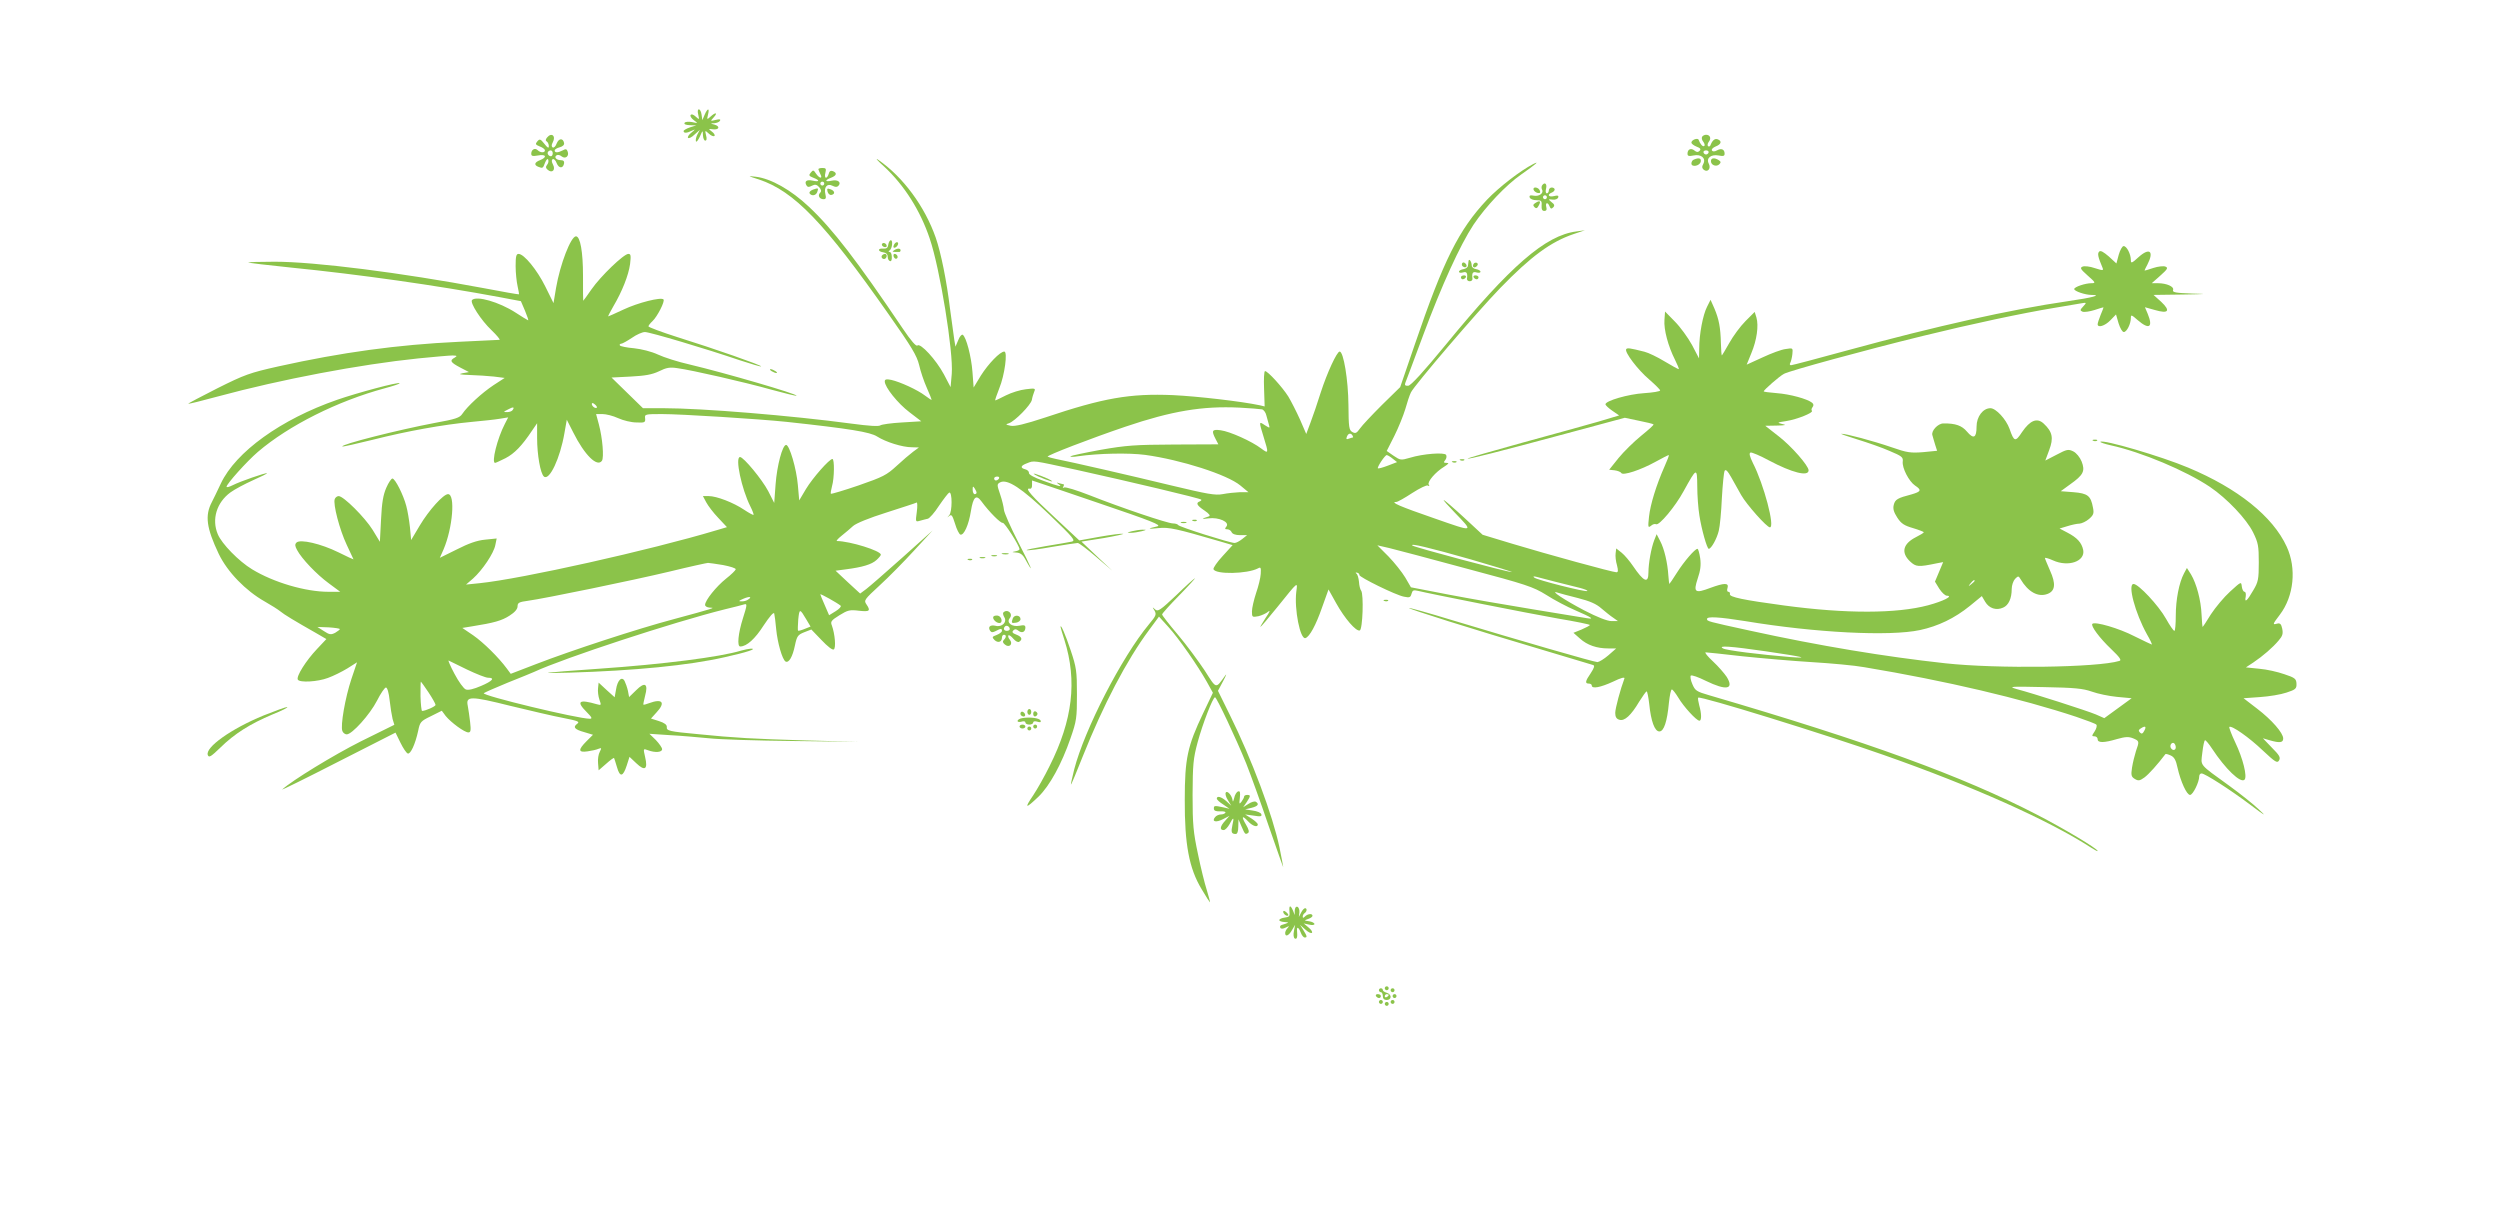 <?xml version="1.0" standalone="no"?>
<!DOCTYPE svg PUBLIC "-//W3C//DTD SVG 20010904//EN"
 "http://www.w3.org/TR/2001/REC-SVG-20010904/DTD/svg10.dtd">
<svg version="1.0" xmlns="http://www.w3.org/2000/svg"
 width="1280pt" height="621pt" viewBox="0 0 1280 621"
 preserveAspectRatio="xMidYMid meet">
<g transform="translate(0,621) scale(0.1,-0.1)"
fill="#8bc34a" stroke="none">
<path d="M3575 5623 c6 -27 6 -27 -13 -10 -12 11 -22 14 -26 8 -4 -5 4 -17 16
-26 23 -17 23 -17 -9 -10 -18 3 -34 2 -38 -4 -4 -7 6 -11 27 -12 l33 -1 -32
-10 c-18 -6 -33 -15 -33 -19 0 -12 17 -11 43 2 19 9 18 7 -3 -10 -14 -11 -21
-23 -17 -27 4 -4 19 3 33 17 l27 24 -12 -23 c-7 -13 -10 -28 -8 -35 2 -7 11 4
20 23 15 34 15 35 16 8 1 -16 6 -28 12 -28 7 0 9 10 4 27 -6 27 -6 27 14 9 12
-11 24 -16 29 -12 4 4 -2 14 -13 22 -19 15 -19 15 5 12 32 -4 39 15 8 24 -23
6 -23 6 -1 7 12 1 25 6 29 12 5 9 -1 10 -22 5 -28 -7 -28 -7 -10 13 23 25 10
28 -16 4 -19 -17 -19 -16 -13 10 9 35 -2 35 -17 0 l-12 -28 -4 28 c-2 15 -8
27 -14 27 -6 0 -7 -11 -3 -27z"/>
<path d="M2801 5506 c-8 -10 -9 -16 -1 -21 5 -3 10 -14 10 -23 0 -13 -6 -10
-23 12 -20 25 -24 26 -36 12 -11 -13 -10 -17 13 -26 14 -5 26 -14 26 -20 0
-13 -23 -13 -37 1 -14 14 -33 3 -33 -18 0 -12 7 -14 35 -9 41 8 48 -9 10 -24
-29 -11 -32 -25 -9 -34 23 -9 24 -8 35 22 7 16 13 22 16 14 3 -7 0 -19 -6 -26
-8 -10 -7 -17 4 -26 23 -19 41 1 26 28 -7 14 -8 23 -1 27 6 3 15 -6 20 -20 11
-28 33 -29 38 -2 2 11 -3 17 -17 17 -23 0 -36 16 -21 25 6 4 18 1 26 -6 19
-15 40 2 30 26 -4 12 -10 14 -25 5 -25 -13 -41 -13 -41 0 0 5 11 12 26 16 15
4 24 12 22 22 -5 26 -27 25 -38 -3 -5 -14 -14 -23 -20 -20 -7 4 -7 13 0 26 18
33 -6 53 -29 25z m29 -81 c0 -8 -4 -15 -9 -15 -13 0 -22 16 -14 24 11 11 23 6
23 -9z"/>
<path d="M8715 5510 c-4 -6 -1 -18 6 -26 6 -8 9 -18 5 -21 -7 -7 -21 9 -29 31
-4 12 -37 0 -37 -14 0 -6 12 -15 27 -21 19 -7 23 -13 15 -21 -8 -8 -15 -8 -26
1 -18 15 -36 7 -36 -16 0 -12 7 -14 31 -9 39 8 65 -14 50 -43 -8 -14 -7 -22 2
-30 20 -16 39 6 26 31 -15 28 11 49 50 42 24 -5 31 -3 31 9 0 22 -16 30 -39
17 -13 -7 -22 -7 -26 0 -3 6 5 14 19 20 29 11 34 28 10 37 -15 5 -27 -6 -37
-32 -3 -5 -8 -7 -12 -3 -4 4 -2 14 4 22 14 17 7 36 -14 36 -8 0 -17 -5 -20
-10z m33 -81 c-2 -6 -8 -10 -13 -10 -5 0 -11 4 -13 10 -2 6 4 11 13 11 9 0 15
-5 13 -11z"/>
<path d="M4528 5356 c102 -95 184 -224 232 -367 53 -155 122 -583 113 -693
l-6 -68 -34 65 c-40 75 -121 163 -136 148 -6 -6 -32 23 -75 87 -234 347 -359
510 -481 624 -90 85 -194 144 -271 153 -44 5 -44 5 16 -14 180 -60 335 -221
663 -689 119 -169 145 -212 157 -261 7 -32 25 -85 39 -116 14 -32 25 -59 25
-62 0 -2 -15 7 -33 21 -39 30 -129 71 -174 81 -25 5 -33 3 -33 -8 0 -29 67
-113 127 -158 l60 -46 -99 -6 c-54 -3 -104 -10 -111 -15 -8 -6 -58 -3 -147 9
-305 41 -765 79 -962 79 l-106 0 -81 79 -80 78 98 5 c75 4 109 10 145 27 38
19 56 22 94 16 75 -10 346 -72 481 -110 69 -19 127 -33 129 -31 7 8 -363 116
-548 160 -58 13 -130 36 -162 51 -32 15 -84 28 -122 32 -37 3 -69 10 -72 14
-3 5 0 9 6 9 6 0 31 14 55 30 24 17 54 30 67 30 25 0 314 -86 487 -145 58 -19
106 -33 108 -31 5 5 -240 91 -429 150 -82 26 -148 51 -148 55 0 4 9 16 20 26
25 23 66 103 57 112 -13 13 -131 -17 -205 -52 -41 -19 -76 -35 -78 -35 -2 0
10 23 26 51 45 76 78 159 86 217 5 44 4 52 -9 52 -23 0 -141 -113 -189 -182
-22 -32 -41 -58 -42 -58 -1 0 -1 57 -1 128 0 122 -14 202 -36 202 -26 0 -81
-142 -102 -264 l-13 -78 -42 85 c-42 85 -109 167 -137 167 -12 0 -15 -13 -15
-62 0 -35 5 -81 10 -103 5 -22 8 -40 7 -42 -2 -1 -84 13 -182 32 -422 79 -862
135 -1069 135 -77 0 -137 -2 -135 -4 2 -2 101 -14 219 -26 350 -35 744 -91
1066 -151 l111 -21 21 -49 c11 -27 19 -49 16 -49 -2 0 -31 18 -65 40 -84 54
-199 87 -222 64 -13 -13 47 -105 99 -154 29 -28 47 -50 41 -50 -7 0 -100 -5
-208 -10 -316 -15 -599 -54 -924 -126 -147 -33 -172 -42 -312 -112 -83 -42
-151 -78 -149 -79 2 -2 70 15 151 37 325 88 727 164 1027 195 81 8 160 15 175
15 24 -1 25 -2 11 -11 -27 -15 -22 -24 27 -50 l46 -24 -33 -6 c-24 -5 -14 -7
37 -9 39 -1 94 -5 124 -8 l55 -7 -57 -37 c-60 -40 -133 -107 -160 -147 -13
-20 -34 -27 -139 -46 -190 -36 -486 -111 -475 -121 2 -2 73 14 158 35 174 44
357 77 505 91 55 5 120 12 143 16 l43 7 -17 -33 c-39 -75 -70 -200 -50 -200 3
0 27 11 53 24 46 24 84 63 136 141 l26 38 0 -75 c0 -87 17 -183 35 -198 28
-23 83 94 105 223 l12 68 33 -65 c58 -116 123 -180 147 -145 11 17 3 116 -16
187 l-14 52 33 0 c18 0 54 -9 80 -21 26 -12 68 -22 94 -22 42 -2 46 0 44 21
-3 21 0 22 85 22 100 0 495 -25 640 -40 323 -35 427 -52 463 -75 44 -28 129
-55 178 -55 l36 -1 -30 -22 c-16 -12 -55 -45 -85 -73 -50 -46 -69 -56 -193
-99 -76 -26 -140 -45 -143 -43 -2 2 1 20 6 39 12 41 13 139 2 139 -16 0 -101
-97 -135 -153 l-35 -59 -7 79 c-7 83 -43 205 -60 205 -19 0 -47 -107 -54 -202
l-7 -95 -31 61 c-31 59 -126 174 -144 174 -27 0 8 -164 53 -253 11 -22 18 -41
16 -43 -2 -2 -24 10 -48 26 -55 37 -141 70 -181 70 l-30 0 17 -32 c9 -17 36
-53 61 -79 l45 -48 -54 -16 c-340 -102 -997 -249 -1213 -271 l-69 -7 36 31
c48 43 106 129 114 171 l7 34 -59 -6 c-42 -4 -84 -19 -145 -50 l-87 -43 19 43
c47 110 61 283 23 283 -24 0 -98 -82 -145 -161 l-44 -74 -6 65 c-4 36 -12 85
-19 110 -15 57 -57 140 -71 140 -5 0 -20 -21 -31 -47 -16 -36 -23 -77 -27
-162 l-6 -115 -37 61 c-40 64 -149 173 -174 173 -8 0 -17 -7 -20 -15 -10 -25
25 -158 61 -234 19 -40 35 -74 35 -75 0 -1 -35 15 -77 36 -89 44 -196 69 -215
50 -9 -9 -8 -18 3 -38 23 -44 100 -125 163 -171 l58 -43 -60 0 c-118 0 -281
48 -391 115 -68 41 -156 131 -176 180 -32 76 -6 162 65 214 22 16 73 43 115
62 41 18 73 34 72 36 -5 4 -138 -42 -175 -61 -18 -9 -32 -13 -32 -8 0 14 104
130 160 178 159 136 409 261 650 326 44 12 78 23 76 26 -7 7 -213 -48 -320
-85 -288 -100 -519 -267 -595 -428 -18 -39 -39 -81 -46 -95 -37 -70 -28 -133
35 -266 45 -93 137 -188 236 -244 32 -18 68 -41 79 -50 19 -16 70 -47 188
-114 l48 -28 -48 -51 c-56 -59 -108 -141 -98 -157 10 -16 101 -11 154 9 28 10
72 32 100 49 l49 31 -29 -86 c-31 -93 -57 -239 -46 -266 3 -9 14 -17 22 -17
28 0 119 102 155 172 19 38 40 68 46 68 7 0 15 -27 19 -66 4 -36 11 -78 15
-95 l9 -30 -172 -85 c-139 -70 -350 -199 -402 -246 -5 -5 123 58 285 141 l295
150 25 -51 c14 -29 31 -54 38 -56 14 -4 38 47 53 116 9 45 13 50 65 75 l56 28
20 -27 c27 -33 96 -84 116 -84 12 0 14 10 9 53 -3 28 -9 66 -12 83 -11 51 14
51 218 0 100 -24 222 -53 271 -62 76 -15 86 -19 71 -30 -23 -17 -13 -29 38
-43 l43 -13 -33 -33 c-44 -44 -43 -59 5 -52 20 3 45 8 56 13 16 6 17 5 7 -15
-7 -12 -11 -38 -9 -58 l3 -37 38 33 c21 19 39 32 41 30 1 -2 8 -23 15 -47 15
-53 31 -50 50 9 l14 44 35 -33 c44 -42 60 -31 45 32 -10 44 -10 44 14 35 37
-14 73 -11 73 5 0 8 -15 29 -32 47 l-33 32 105 -7 c58 -3 148 -11 200 -16 52
-6 246 -12 430 -14 l335 -4 -270 7 c-269 8 -361 13 -550 32 -150 14 -163 17
-161 37 1 11 -12 21 -40 30 l-41 13 28 31 c48 51 31 73 -37 48 -15 -6 -28 -9
-30 -8 -1 2 3 22 9 46 17 62 -1 73 -46 28 l-36 -35 -6 32 c-4 18 -12 40 -17
50 -14 27 -37 4 -44 -44 l-7 -39 -41 37 -41 38 -3 -28 c-2 -16 1 -42 7 -59 10
-29 10 -30 -12 -24 -93 27 -109 16 -53 -40 26 -26 30 -34 16 -34 -62 0 -555
119 -543 131 5 4 60 28 123 54 63 25 124 50 135 55 153 71 714 255 975 320 47
11 92 23 102 26 14 4 13 -5 -8 -71 -25 -79 -31 -145 -14 -145 33 0 76 39 120
108 30 45 51 70 54 61 2 -8 7 -44 10 -80 7 -71 31 -155 48 -166 17 -9 36 24
48 82 10 48 15 55 48 68 l36 14 52 -54 c31 -33 57 -53 63 -48 12 7 6 79 -10
123 -8 19 -3 26 39 52 42 26 53 29 100 23 55 -6 61 -1 38 33 -14 20 -10 25 67
96 45 41 125 122 177 179 l95 103 -154 -138 c-85 -76 -169 -149 -186 -162
l-31 -23 -63 58 -63 59 53 7 c85 11 132 25 157 48 12 11 22 23 22 27 0 20
-157 69 -225 70 -5 0 5 12 24 27 19 15 46 38 59 50 16 14 82 41 171 69 80 26
150 48 154 51 4 3 5 -19 1 -48 -7 -52 -7 -52 17 -45 13 4 31 8 39 10 8 1 35
31 58 67 24 35 47 65 52 67 16 6 16 -98 0 -116 -12 -13 -12 -14 0 -4 12 10 16
4 30 -40 8 -28 21 -53 27 -55 18 -6 43 50 54 120 12 74 27 87 54 50 41 -56 99
-113 109 -110 9 3 85 -116 86 -135 0 -4 -10 -9 -22 -11 -19 -4 -19 -4 5 -6 20
-1 33 -10 45 -32 52 -94 32 -43 -33 82 -41 80 -75 157 -75 170 -1 13 -9 48
-19 77 -17 50 -17 53 -1 62 37 20 111 -29 254 -166 122 -117 134 -132 114
-137 -13 -3 -72 -13 -133 -23 -60 -10 -104 -19 -98 -21 6 -2 65 5 130 17 66
11 125 20 131 20 6 0 49 -32 94 -71 l83 -71 -79 74 -79 75 114 18 c63 11 107
21 99 22 -8 2 -62 -5 -119 -15 l-105 -19 -123 115 c-120 111 -159 155 -131
150 8 -2 13 6 12 20 0 12 0 22 0 22 1 0 152 -51 336 -114 280 -95 330 -115
305 -121 -53 -12 -51 -15 5 -9 55 6 93 -3 313 -67 l68 -20 -51 -56 c-28 -30
-49 -61 -47 -67 9 -28 173 -25 228 4 14 8 16 4 14 -28 -1 -20 -12 -65 -24 -99
-11 -34 -21 -76 -21 -93 0 -30 1 -31 33 -25 17 4 41 15 51 24 11 9 6 -4 -13
-31 -17 -27 -30 -48 -28 -48 3 0 42 46 88 103 108 134 103 130 96 77 -11 -88
20 -246 47 -237 21 7 53 65 85 157 l33 92 39 -70 c44 -79 102 -146 121 -140
15 5 21 186 7 204 -5 6 -10 26 -11 45 -2 19 -7 38 -13 42 -6 5 -5 7 3 5 8 -2
13 -7 12 -12 -1 -11 186 -103 228 -111 29 -6 34 -4 39 15 5 18 10 20 32 15 56
-14 565 -115 718 -142 90 -15 163 -30 163 -33 0 -3 -19 -13 -42 -23 l-42 -17
34 -30 c37 -33 85 -50 145 -50 l40 0 -40 -35 c-22 -19 -47 -34 -56 -35 -17 0
-397 110 -748 216 -117 36 -215 63 -217 61 -5 -4 318 -106 676 -212 140 -42
261 -78 267 -80 9 -3 5 -15 -12 -41 -29 -42 -31 -54 -10 -54 8 0 15 -4 15 -10
0 -18 44 -10 109 20 41 20 61 25 58 16 -20 -53 -47 -153 -47 -176 0 -20 6 -31
21 -35 26 -9 60 22 102 93 18 28 34 52 38 52 3 0 9 -29 13 -64 9 -89 28 -141
52 -141 23 0 40 50 49 148 4 37 10 67 15 67 4 0 19 -19 33 -42 27 -46 93 -118
108 -118 12 0 11 37 -1 79 -5 19 -8 37 -5 39 10 10 645 -186 951 -294 455
-160 843 -333 1062 -475 17 -11 32 -19 32 -16 0 11 -171 114 -313 187 -379
196 -859 371 -1675 610 -66 19 -73 24 -87 57 -9 20 -12 40 -8 44 5 4 39 -8 77
-27 105 -51 146 -44 107 20 -12 18 -43 54 -71 80 -27 25 -44 46 -37 46 7 0 91
-9 187 -20 96 -10 256 -24 355 -30 99 -6 221 -17 270 -26 420 -70 804 -161
1085 -254 52 -18 99 -35 103 -40 5 -4 1 -20 -8 -34 -16 -24 -16 -26 -1 -26 9
0 16 -7 16 -15 0 -19 32 -19 99 1 43 12 59 13 82 4 33 -14 33 -15 15 -66 -7
-22 -16 -59 -20 -84 -6 -39 -4 -47 14 -58 18 -11 25 -10 49 7 22 16 68 67 108
120 2 2 14 -1 27 -7 18 -8 27 -24 35 -63 16 -71 47 -139 64 -139 15 0 47 66
47 95 0 8 5 15 12 15 17 0 145 -82 249 -160 78 -59 86 -63 44 -24 -27 26 -95
80 -150 120 -160 116 -147 100 -139 171 4 35 10 63 14 63 4 0 20 -19 35 -42
69 -105 147 -180 167 -160 15 15 -8 109 -48 192 -19 40 -32 75 -30 78 11 10
102 -54 171 -120 65 -61 75 -67 84 -51 8 15 2 26 -37 65 l-46 48 34 -10 c52
-15 70 -13 70 9 0 28 -58 95 -134 153 l-69 53 84 6 c46 3 107 13 136 23 46 15
52 20 51 45 -1 25 -7 31 -62 49 -34 12 -91 25 -129 28 l-68 7 38 25 c49 33
100 77 130 113 20 23 23 35 18 60 -5 24 -11 30 -26 26 -25 -7 -24 -4 14 46 72
95 86 237 35 348 -71 155 -251 299 -505 405 -138 58 -435 145 -449 132 -2 -3
22 -11 53 -18 159 -35 384 -130 508 -213 87 -59 187 -164 221 -233 26 -53 29
-69 29 -154 0 -86 -3 -100 -28 -142 -32 -56 -46 -67 -39 -33 2 14 0 25 -6 25
-6 0 -12 12 -14 27 -3 26 -3 26 -60 -26 -31 -28 -75 -81 -98 -116 -22 -36 -41
-65 -43 -65 -1 0 -3 28 -5 63 -3 74 -26 159 -54 206 l-21 33 -15 -28 c-25 -47
-42 -134 -42 -216 0 -43 -3 -78 -7 -78 -5 0 -24 28 -43 62 -38 68 -141 178
-166 178 -32 0 8 -149 68 -257 17 -29 28 -53 25 -53 -2 0 -43 20 -90 43 -77
40 -201 76 -214 63 -10 -10 37 -73 96 -129 45 -43 55 -58 42 -61 -111 -34
-626 -41 -891 -12 -310 34 -643 89 -1000 167 -220 48 -220 48 -220 60 0 14 63
10 195 -11 360 -60 740 -79 895 -46 93 20 177 60 256 124 l61 50 17 -29 c20
-34 57 -46 92 -30 28 12 44 47 44 96 0 18 8 41 17 51 16 16 18 16 28 -1 39
-66 90 -94 138 -76 40 15 44 52 13 120 -14 32 -26 61 -26 64 0 3 19 -2 41 -12
79 -36 166 -5 155 53 -8 38 -31 63 -81 89 l-40 21 40 12 c22 7 50 13 62 13 12
1 34 11 49 24 23 20 26 29 20 58 -11 61 -27 73 -100 79 l-65 5 48 35 c68 48
78 68 59 117 -9 22 -27 44 -43 52 -25 12 -32 11 -85 -17 l-58 -30 20 54 c23
61 17 93 -28 135 -34 32 -70 17 -111 -43 -34 -52 -41 -51 -64 16 -18 50 -70
106 -98 106 -38 0 -71 -43 -71 -94 0 -58 -15 -66 -49 -26 -26 31 -59 43 -121
42 -28 0 -64 -39 -56 -61 2 -9 9 -30 14 -48 l10 -31 -71 -7 c-64 -5 -82 -3
-162 25 -96 33 -235 70 -257 69 -7 0 30 -13 82 -29 52 -16 127 -42 165 -59 62
-26 70 -32 67 -54 -4 -33 32 -102 63 -123 35 -23 31 -31 -17 -45 -73 -19 -85
-26 -92 -54 -5 -20 0 -37 18 -65 20 -31 36 -41 81 -54 30 -9 55 -19 55 -21 0
-3 -18 -14 -40 -25 -67 -34 -78 -79 -31 -124 31 -29 42 -30 138 -10 l32 6 -21
-50 -21 -50 22 -36 c13 -20 30 -36 39 -36 35 -1 -18 -28 -96 -49 -161 -43
-419 -44 -738 -1 -208 28 -280 43 -277 58 2 7 -2 12 -8 12 -6 0 -8 9 -4 20 8
27 -17 26 -88 0 -79 -30 -88 -23 -65 47 14 41 18 69 13 105 -4 26 -10 48 -14
48 -13 0 -69 -65 -105 -122 -20 -32 -38 -58 -39 -58 -1 0 -3 19 -5 43 -4 65
-21 138 -42 177 l-18 35 -12 -30 c-16 -41 -30 -120 -30 -166 0 -59 -24 -48
-79 33 -17 25 -43 56 -58 68 l-28 22 -3 -25 c-2 -14 1 -42 7 -61 7 -28 6 -36
-3 -36 -19 0 -354 92 -533 146 l-152 46 -96 89 c-53 49 -100 89 -103 89 -4 0
21 -28 54 -62 101 -105 104 -104 -102 -32 -174 60 -230 84 -195 84 7 0 44 21
82 46 39 25 74 42 80 38 8 -5 9 -3 4 5 -8 14 34 64 80 92 23 15 26 19 11 19
-15 0 -16 3 -6 15 6 8 8 19 4 26 -8 14 -118 6 -186 -15 -45 -13 -48 -13 -82
10 l-36 25 39 77 c21 42 46 104 56 137 9 33 22 72 29 86 19 38 337 410 456
533 159 164 260 238 378 278 l57 19 -44 -6 c-158 -20 -338 -176 -668 -579
-116 -141 -179 -210 -193 -211 -15 -1 -19 3 -15 14 4 9 45 120 92 246 94 253
188 459 257 564 63 94 166 203 245 258 77 54 96 71 61 53 -65 -33 -176 -119
-236 -182 -145 -154 -223 -310 -370 -741 l-75 -219 -93 -91 c-51 -51 -102
-105 -113 -121 -17 -24 -23 -27 -39 -18 -17 10 -19 23 -20 139 -1 127 -25 273
-45 273 -14 0 -64 -108 -97 -210 -16 -52 -40 -121 -52 -153 l-22 -59 -32 74
c-18 40 -45 93 -60 118 -31 49 -105 130 -119 130 -5 0 -7 -41 -5 -90 l3 -91
-25 6 c-94 20 -319 46 -445 52 -221 9 -354 -14 -655 -115 -103 -34 -154 -46
-175 -42 -27 6 -28 7 -9 13 31 11 111 93 117 119 2 13 8 32 12 42 8 18 5 19
-43 13 -28 -3 -73 -17 -101 -31 -28 -14 -52 -26 -55 -26 -3 0 7 27 20 61 28
68 44 189 26 189 -22 0 -82 -63 -120 -123 l-37 -61 -6 80 c-6 79 -32 179 -50
190 -5 3 -16 -9 -23 -28 l-14 -33 -6 35 c-3 19 -13 91 -22 160 -17 141 -46
285 -73 363 -56 160 -167 311 -295 399 -17 12 -3 -5 32 -36z m-1472 -1233 c-7
-7 -26 7 -26 19 0 6 6 6 15 -2 9 -7 13 -15 11 -17z m-431 -12 c-3 -6 -16 -11
-28 -11 -21 0 -21 1 3 13 27 15 36 14 25 -2z m3837 3 c9 -3 19 -17 22 -32 4
-15 10 -36 13 -47 5 -18 5 -18 -21 -2 -31 21 -31 20 -6 -61 26 -84 26 -87 -13
-58 -47 36 -160 87 -207 93 -44 6 -49 -1 -26 -45 l14 -27 -227 -1 c-198 -1
-244 -4 -375 -27 -82 -15 -152 -30 -155 -33 -3 -4 14 -4 39 0 105 15 259 18
343 7 183 -25 421 -101 488 -157 l41 -34 -44 0 c-23 -1 -63 -5 -88 -10 -38 -7
-77 0 -265 45 -210 51 -507 119 -588 135 -21 4 -40 10 -43 12 -6 6 223 94 397
153 239 81 396 107 584 98 55 -3 107 -7 117 -9z m463 -134 c3 -5 4 -10 1 -10
-2 0 -12 -3 -20 -6 -12 -5 -15 -2 -10 10 7 18 20 21 29 6z m205 -118 l23 -18
-47 -18 c-26 -10 -49 -16 -51 -14 -6 5 36 68 45 68 4 0 18 -8 30 -18z m-1621
-57 c276 -61 635 -146 641 -153 3 -2 -1 -7 -7 -9 -22 -8 -15 -21 24 -47 25
-17 32 -27 22 -30 -40 -13 -40 -15 -2 -10 53 7 111 -19 92 -42 -9 -11 -8 -14
5 -14 9 0 19 -7 22 -15 4 -9 20 -15 43 -15 l36 0 -25 -20 c-14 -11 -31 -20
-39 -20 -23 0 -286 83 -289 92 -2 4 -14 8 -26 8 -28 0 -267 81 -429 145 -64
25 -122 43 -129 39 -7 -4 -8 -3 -4 4 4 7 5 12 2 12 -2 0 -13 3 -23 6 -15 5
-15 4 -3 -5 24 -17 1 -12 -80 18 -46 16 -74 32 -72 40 1 7 -7 15 -18 18 -28 7
-25 19 8 31 38 15 24 16 251 -33z m-394 -45 c-3 -5 -10 -10 -16 -10 -5 0 -9 5
-9 10 0 6 7 10 16 10 8 0 12 -4 9 -10z m-115 -72 c0 -5 -4 -8 -10 -8 -5 0 -10
10 -10 23 0 18 2 19 10 7 5 -8 10 -18 10 -22z m2508 -389 c308 -82 341 -93
409 -135 40 -26 107 -61 149 -79 85 -37 100 -47 58 -40 -16 3 -139 23 -274 45
-135 22 -331 56 -435 76 l-191 37 -29 50 c-17 28 -55 76 -86 108 l-57 57 61
-14 c33 -8 211 -55 395 -105z m22 47 c124 -36 218 -65 210 -65 -20 -1 -502
128 -509 136 -13 13 84 -10 299 -71z m-3828 -29 c36 -7 66 -16 65 -22 -1 -5
-23 -27 -50 -48 -50 -40 -107 -111 -107 -134 0 -7 10 -13 23 -14 21 -1 21 -1
-3 -9 -14 -5 -95 -27 -180 -50 -185 -49 -524 -160 -705 -230 l-130 -50 -20 27
c-42 57 -119 133 -172 170 l-56 38 49 8 c113 18 153 29 193 55 27 17 41 34 41
48 0 18 8 22 53 28 87 12 530 103 727 150 102 25 190 44 195 44 6 0 40 -5 77
-11z m4263 -86 c44 -11 100 -25 124 -31 23 -6 41 -13 38 -16 -7 -7 -260 57
-272 69 -7 6 -3 7 10 4 11 -3 56 -15 100 -26z m2145 5 c0 -2 -8 -10 -17 -17
-16 -13 -17 -12 -4 4 13 16 21 21 21 13z m-2031 -88 c62 -16 94 -30 120 -53
20 -17 47 -39 61 -48 l24 -17 -33 0 c-21 0 -73 20 -140 55 -103 54 -179 105
-137 91 11 -4 58 -16 105 -28z m-3775 -39 c5 -4 -7 -17 -25 -28 l-34 -21 -22
51 c-13 29 -23 54 -23 56 0 5 89 -45 104 -58z m-474 31 c-8 -6 -24 -10 -35 -9
-15 0 -13 3 10 13 32 14 49 11 25 -4z m298 -101 l22 -37 -30 -12 c-17 -7 -32
-11 -34 -9 -2 2 -1 28 1 57 6 57 8 57 41 1z m-2388 -50 c0 -3 -11 -11 -24 -19
-22 -11 -29 -10 -58 9 l-33 21 57 -2 c32 -2 58 -6 58 -9z m7303 -114 c190 -28
228 -37 122 -29 -149 12 -327 34 -343 44 -29 16 35 12 221 -15z m-6652 -93
c48 -23 96 -42 108 -42 37 0 23 -17 -36 -42 -37 -16 -65 -23 -78 -18 -11 4
-37 40 -58 80 -21 39 -34 70 -30 68 4 -2 47 -23 94 -46z m-197 -117 c20 -30
36 -59 36 -64 0 -8 -52 -31 -69 -31 -3 0 -7 34 -8 75 0 41 0 75 2 75 1 0 19
-25 39 -55z m8516 4 c30 -11 88 -23 129 -27 l75 -7 -70 -51 -70 -51 -43 19
c-45 19 -322 108 -406 130 -45 13 -33 14 140 10 158 -3 199 -7 245 -23z m269
-200 c-8 -16 -14 -18 -22 -10 -9 9 -8 14 3 21 24 16 31 11 19 -11z m161 -85
c0 -16 -16 -19 -25 -4 -8 13 4 32 16 25 5 -4 9 -13 9 -21z"/>
<path d="M5315 3771 c22 -10 51 -21 65 -25 14 -3 7 2 -15 13 -22 10 -51 21
-65 25 -14 3 -7 -2 15 -13z"/>
<path d="M6108 3543 c7 -3 16 -2 19 1 4 3 -2 6 -13 5 -11 0 -14 -3 -6 -6z"/>
<path d="M6048 3533 c6 -2 18 -2 25 0 6 3 1 5 -13 5 -14 0 -19 -2 -12 -5z"/>
<path d="M8673 5393 c-7 -2 -13 -11 -13 -20 0 -21 44 -13 48 10 3 17 -10 21
-35 10z"/>
<path d="M8760 5385 c0 -21 28 -31 43 -16 9 9 8 14 -3 21 -22 14 -40 12 -40
-5z"/>
<path d="M4190 5344 c0 -3 5 -14 10 -25 14 -26 -4 -24 -22 2 -12 19 -15 20
-27 5 -11 -13 -10 -17 13 -26 35 -13 33 -23 -3 -15 -31 7 -44 -3 -32 -24 6
-10 13 -10 28 -2 16 8 24 7 37 -7 11 -13 13 -21 5 -29 -14 -14 -3 -33 18 -33
11 0 14 6 9 26 -9 35 9 57 36 43 14 -7 23 -8 30 -1 18 18 -2 34 -33 27 -36 -8
-38 2 -4 15 29 11 32 25 9 34 -11 4 -18 -1 -21 -14 -3 -11 -9 -20 -14 -20 -5
0 -7 11 -3 25 5 21 3 25 -15 25 -12 0 -21 -3 -21 -6z m30 -74 c0 -5 -4 -10
-10 -10 -5 0 -10 5 -10 10 0 6 5 10 10 10 6 0 10 -4 10 -10z"/>
<path d="M7895 5260 c-3 -5 -3 -15 0 -20 11 -18 -14 -37 -41 -32 -20 4 -25 1
-22 -9 3 -8 18 -14 34 -14 25 0 29 -3 27 -27 -1 -20 3 -28 14 -28 10 0 14 6
10 20 -6 24 8 27 17 3 5 -12 9 -14 18 -5 9 9 7 16 -8 27 -18 15 -18 16 5 13
14 -2 26 3 29 11 3 10 -2 12 -22 7 -27 -7 -37 8 -11 18 8 3 15 10 15 16 0 5
-7 10 -15 10 -8 0 -15 -7 -15 -15 0 -8 -5 -15 -10 -15 -6 0 -8 11 -4 25 6 25
-8 35 -21 15z m25 -60 c0 -5 -4 -10 -10 -10 -5 0 -10 5 -10 10 0 6 5 10 10 10
6 0 10 -4 10 -10z"/>
<path d="M4162 5239 c-13 -5 -20 -13 -17 -19 10 -15 32 -12 39 6 8 22 6 23
-22 13z"/>
<path d="M4237 5229 c3 -11 12 -19 20 -17 20 4 18 21 -5 29 -16 6 -19 4 -15
-12z"/>
<path d="M7852 5238 c3 -7 12 -14 21 -16 12 -2 15 1 11 12 -7 19 -38 22 -32 4z"/>
<path d="M7860 5170 c-11 -7 -12 -12 -3 -21 8 -8 14 -6 22 10 12 22 5 27 -19
11z"/>
<path d="M4548 4958 c-2 -17 -9 -22 -26 -21 -29 3 -29 -15 1 -19 14 -2 22 -10
22 -22 0 -11 5 -21 12 -23 6 -2 10 6 9 22 0 14 -5 25 -11 25 -7 0 -7 3 0 8 13
9 18 52 6 52 -5 0 -11 -10 -13 -22z"/>
<path d="M4516 4961 c-3 -5 1 -11 9 -15 8 -3 15 -1 15 4 0 13 -18 22 -24 11z"/>
<path d="M4576 4954 c-4 -10 -1 -14 6 -12 15 5 23 28 10 28 -5 0 -13 -7 -16
-16z"/>
<path d="M10848 4906 l-12 -45 -39 36 c-27 23 -42 32 -49 25 -10 -10 -7 -26
17 -83 6 -15 2 -15 -39 -2 -25 9 -54 12 -63 8 -15 -6 -11 -13 26 -46 41 -36
42 -39 19 -39 -31 0 -88 -19 -88 -30 0 -11 57 -30 88 -30 57 0 5 -14 -120 -32
-296 -43 -672 -127 -1130 -252 -153 -42 -282 -76 -288 -76 -6 0 -8 5 -4 12 4
7 9 27 11 45 3 32 3 32 -34 26 -21 -2 -74 -22 -119 -43 l-81 -37 24 59 c28 67
38 140 26 182 l-9 29 -47 -47 c-26 -26 -63 -76 -83 -112 -20 -35 -37 -64 -38
-64 -2 0 -4 28 -5 63 -2 81 -10 122 -33 177 l-20 45 -18 -36 c-21 -41 -40
-139 -40 -214 l-1 -50 -36 69 c-21 38 -60 92 -88 120 l-50 51 -3 -43 c-4 -49
19 -135 54 -204 13 -26 22 -48 19 -48 -4 0 -36 18 -73 40 -36 22 -82 44 -102
49 -75 19 -89 21 -94 13 -9 -15 60 -106 118 -155 31 -27 56 -52 56 -56 0 -5
-37 -11 -82 -14 -81 -5 -198 -39 -198 -57 0 -5 16 -20 35 -33 l35 -24 -107
-32 c-60 -17 -235 -66 -390 -108 -155 -43 -281 -79 -279 -81 5 -4 148 32 508
129 l297 80 71 -15 c40 -8 74 -16 76 -19 3 -2 -26 -28 -63 -58 -37 -30 -89
-81 -116 -114 l-48 -60 28 -3 c15 -2 31 -8 34 -14 9 -14 98 15 176 58 34 19
64 34 67 34 3 0 -7 -26 -21 -57 -43 -97 -73 -195 -80 -258 -6 -55 -5 -59 10
-47 9 8 20 11 26 8 15 -9 99 91 141 169 68 123 69 123 70 25 0 -47 5 -114 11
-150 11 -71 39 -170 48 -170 13 1 41 51 51 92 6 23 13 99 16 168 4 69 10 131
14 139 5 10 15 1 34 -33 14 -25 37 -66 51 -91 28 -49 131 -165 147 -165 27 0
-31 220 -87 329 -17 35 -21 51 -12 54 6 2 49 -16 95 -41 117 -62 202 -84 202
-50 0 23 -87 123 -153 174 l-69 54 58 1 c47 1 53 3 29 8 -28 7 -27 8 20 15 57
9 141 43 132 53 -4 3 -2 12 3 18 7 9 6 16 -2 23 -25 20 -114 44 -180 49 -38 3
-68 7 -68 9 0 7 82 79 104 90 29 16 417 122 711 194 248 61 510 117 675 144
52 9 111 19 130 22 35 6 35 6 16 -15 -17 -18 -17 -21 -3 -27 9 -3 37 1 62 9
25 9 45 14 45 13 0 -2 -7 -20 -15 -39 -8 -20 -15 -41 -15 -47 0 -20 37 -9 65
20 l29 30 13 -45 c8 -25 19 -45 27 -45 15 0 36 42 36 72 0 18 3 17 35 -11 59
-51 80 -37 51 33 l-14 33 50 -14 c71 -21 83 -5 33 42 l-39 35 150 2 c124 2
132 3 47 5 -84 3 -101 6 -97 18 7 17 -32 35 -78 35 l-31 0 44 39 c37 33 41 40
26 46 -9 4 -38 1 -62 -7 -25 -9 -45 -14 -45 -13 0 2 7 16 15 31 35 68 11 88
-45 38 -35 -32 -40 -34 -40 -16 0 31 -21 72 -37 72 -7 0 -18 -20 -25 -44z"/>
<path d="M4580 4930 c-15 -10 -15 -10 25 -10 3 0 5 3 6 7 1 12 -15 13 -31 3z"/>
<path d="M4515 4901 c-6 -11 9 -23 19 -14 9 9 7 23 -3 23 -6 0 -12 -4 -16 -9z"/>
<path d="M4576 4895 c4 -8 10 -12 15 -9 11 6 2 24 -11 24 -5 0 -7 -7 -4 -15z"/>
<path d="M7519 4874 c-1 -5 -2 -16 -3 -24 0 -8 -11 -16 -23 -18 -13 -2 -23 -8
-23 -13 0 -6 9 -7 20 -4 19 6 25 -2 21 -32 -1 -7 5 -13 14 -13 9 0 15 6 14 13
-4 30 2 38 21 32 11 -3 20 -2 20 4 0 5 -10 11 -22 13 -14 2 -23 10 -23 20 0
18 -14 37 -16 22z"/>
<path d="M7486 4862 c-3 -6 -1 -14 5 -17 15 -10 25 3 12 16 -7 7 -13 7 -17 1z"/>
<path d="M7545 4859 c-10 -15 3 -25 16 -12 7 7 7 13 1 17 -6 3 -14 1 -17 -5z"/>
<path d="M7480 4790 c0 -5 4 -10 9 -10 6 0 13 5 16 10 3 6 -1 10 -9 10 -9 0
-16 -4 -16 -10z"/>
<path d="M7545 4790 c3 -5 10 -10 16 -10 5 0 9 5 9 10 0 6 -7 10 -16 10 -8 0
-12 -4 -9 -10z"/>
<path d="M3950 4310 c8 -5 20 -10 25 -10 6 0 3 5 -5 10 -8 5 -19 10 -25 10 -5
0 -3 -5 5 -10z"/>
<path d="M10718 3953 c7 -3 16 -2 19 1 4 3 -2 6 -13 5 -11 0 -14 -3 -6 -6z"/>
<path d="M7478 3853 c7 -3 16 -2 19 1 4 3 -2 6 -13 5 -11 0 -14 -3 -6 -6z"/>
<path d="M7438 3843 c7 -3 16 -2 19 1 4 3 -2 6 -13 5 -11 0 -14 -3 -6 -6z"/>
<path d="M5795 3490 c-27 -7 -27 -8 -5 -8 14 0 39 4 55 8 27 7 27 8 5 8 -14 0
-38 -4 -55 -8z"/>
<path d="M5133 3373 c9 -2 23 -2 30 0 6 3 -1 5 -18 5 -16 0 -22 -2 -12 -5z"/>
<path d="M5078 3363 c6 -2 18 -2 25 0 6 3 1 5 -13 5 -14 0 -19 -2 -12 -5z"/>
<path d="M5018 3353 c6 -2 18 -2 25 0 6 3 1 5 -13 5 -14 0 -19 -2 -12 -5z"/>
<path d="M4958 3343 c7 -3 16 -2 19 1 4 3 -2 6 -13 5 -11 0 -14 -3 -6 -6z"/>
<path d="M6022 3162 c-83 -78 -94 -85 -108 -72 -15 14 -15 13 -3 -6 11 -20 8
-27 -28 -70 -139 -167 -330 -538 -383 -743 -10 -41 -18 -76 -17 -78 2 -1 29
64 61 145 105 263 224 491 339 646 l51 69 49 -54 c54 -60 148 -195 196 -280
l31 -56 -50 -105 c-80 -168 -94 -231 -94 -443 -1 -227 22 -351 86 -457 22 -38
42 -68 43 -68 2 0 -6 28 -16 62 -11 34 -32 119 -46 188 -23 108 -27 148 -27
300 1 156 3 185 26 270 26 96 78 230 89 230 8 0 108 -212 160 -340 23 -58 75
-202 115 -320 41 -118 74 -212 74 -209 0 4 -9 49 -19 100 -35 166 -142 452
-254 678 l-61 124 27 51 c15 28 19 40 10 27 -50 -69 -43 -71 -105 26 -32 48
-93 131 -137 183 -44 52 -81 99 -81 104 0 5 39 48 87 97 48 49 84 89 82 89 -3
0 -47 -39 -97 -88z"/>
<path d="M7088 3133 c7 -3 16 -2 19 1 4 3 -2 6 -13 5 -11 0 -14 -3 -6 -6z"/>
<path d="M5137 3074 c-3 -3 -1 -14 5 -24 16 -25 -12 -53 -45 -44 -27 6 -40 -5
-28 -25 7 -10 13 -10 29 -2 26 14 32 14 32 1 0 -6 -12 -15 -27 -21 -24 -9 -25
-11 -11 -26 18 -17 38 -10 38 13 0 8 5 14 10 14 13 0 13 -13 0 -26 -8 -8 -6
-15 5 -24 22 -19 44 2 25 25 -7 8 -10 18 -7 22 4 3 15 -5 25 -17 11 -13 24
-20 30 -16 19 12 14 26 -15 37 -19 7 -23 13 -15 21 8 8 15 8 26 -1 18 -15 36
-7 36 16 0 12 -7 14 -31 9 -38 -7 -68 16 -49 39 19 23 -12 50 -33 29z m33 -85
c0 -5 -7 -9 -15 -9 -15 0 -20 12 -9 23 8 8 24 -1 24 -14z"/>
<path d="M5087 3054 c-9 -10 12 -34 30 -34 19 0 12 34 -8 38 -8 1 -18 0 -22
-4z"/>
<path d="M5186 3045 c-9 -25 -8 -27 17 -23 12 2 22 10 22 18 0 21 -31 24 -39
5z"/>
<path d="M5430 3000 c0 -3 9 -33 20 -67 66 -210 42 -410 -76 -645 -24 -49 -62
-117 -84 -150 -47 -69 -40 -71 27 -7 57 55 119 168 164 299 31 89 33 104 33
225 0 119 -3 138 -32 225 -27 81 -52 138 -52 120z"/>
<path d="M3795 2879 c-108 -33 -398 -70 -730 -93 -298 -21 -327 -25 -150 -20
334 10 611 37 795 79 113 25 170 44 135 44 -11 -1 -33 -5 -50 -10z"/>
<path d="M1350 2547 c-166 -68 -301 -164 -286 -203 6 -15 16 -8 64 38 72 71
153 122 267 170 50 20 83 37 75 38 -8 0 -62 -20 -120 -43z"/>
<path d="M5260 2565 c0 -8 5 -15 10 -15 6 0 10 7 10 15 0 8 -4 15 -10 15 -5 0
-10 -7 -10 -15z"/>
<path d="M5226 2562 c-3 -6 -1 -14 5 -17 15 -10 25 3 12 16 -7 7 -13 7 -17 1z"/>
<path d="M5290 2555 c0 -9 5 -15 11 -13 6 2 11 8 11 13 0 5 -5 11 -11 13 -6 2
-11 -4 -11 -13z"/>
<path d="M5233 2533 c-13 -2 -23 -9 -23 -14 0 -6 9 -7 20 -4 11 4 20 2 20 -4
0 -6 9 -11 20 -11 11 0 20 5 20 11 0 6 9 8 21 4 15 -5 20 -3 17 5 -4 14 -57
20 -95 13z"/>
<path d="M5220 2490 c0 -5 7 -10 15 -10 8 0 15 5 15 10 0 6 -7 10 -15 10 -8 0
-15 -4 -15 -10z"/>
<path d="M5290 2490 c0 -5 5 -10 10 -10 6 0 10 5 10 10 0 6 -4 10 -10 10 -5 0
-10 -4 -10 -10z"/>
<path d="M5260 2480 c0 -5 5 -10 10 -10 6 0 10 5 10 10 0 6 -4 10 -10 10 -5 0
-10 -4 -10 -10z"/>
<path d="M6276 2152 c-4 -6 1 -24 11 -39 l17 -28 -25 23 c-26 23 -49 29 -49
13 0 -5 15 -19 33 -30 l32 -22 -30 7 c-47 10 -50 10 -50 -6 0 -11 10 -15 32
-14 18 1 30 -2 27 -7 -3 -5 -13 -9 -23 -9 -10 0 -24 -6 -30 -14 -19 -23 5 -29
41 -10 l33 17 -22 -25 c-26 -28 -30 -48 -8 -48 8 0 21 14 30 30 20 39 25 38
15 -4 -8 -37 -5 -46 17 -46 8 0 13 13 13 38 l1 37 15 -35 c18 -42 20 -44 34
-35 7 5 4 18 -10 42 -26 44 -21 51 10 18 23 -25 50 -33 50 -16 0 5 -15 19 -32
30 l-33 21 44 -6 c35 -6 43 -4 39 7 -2 8 -22 16 -44 19 l-39 6 33 8 c32 8 41
19 22 31 -6 4 -23 -1 -38 -11 l-27 -17 18 26 c21 32 21 37 2 37 -8 0 -15 -4
-15 -8 0 -5 -6 -16 -13 -26 -12 -16 -13 -13 -9 19 3 29 1 36 -9 33 -8 -3 -17
-18 -20 -34 -4 -16 -7 -22 -8 -13 -2 24 -27 54 -35 41z"/>
<path d="M6602 1543 c3 -24 -1 -28 -24 -31 -16 -2 -28 -8 -28 -13 0 -5 12 -9
28 -10 25 -1 23 -3 -16 -15 -7 -2 -10 -8 -7 -14 4 -7 14 -6 28 1 18 9 20 9 10
-2 -7 -7 -13 -19 -13 -26 0 -22 19 -14 35 15 l16 27 -6 -32 c-4 -17 -2 -34 4
-38 11 -6 15 6 12 38 -3 25 8 21 19 -8 5 -14 14 -25 20 -25 14 0 13 6 -7 38
l-17 27 27 -24 c15 -14 30 -21 34 -17 4 4 -3 16 -17 27 l-25 21 28 -6 c15 -4
27 -2 27 3 0 5 -12 12 -27 14 -27 4 -27 4 -5 12 12 4 22 11 22 16 0 13 -24 11
-38 -3 -9 -9 -12 -9 -12 -1 0 7 5 15 10 18 12 8 13 25 2 25 -5 0 -14 -10 -20
-22 l-12 -23 3 24 c1 13 -4 26 -10 28 -8 3 -13 -5 -14 -19 l0 -23 -9 23 c-13
30 -21 28 -18 -5z"/>
<path d="M6570 1542 c0 -12 19 -26 26 -19 2 2 -2 10 -11 17 -9 8 -15 8 -15 2z"/>
<path d="M7090 1150 c0 -5 5 -10 10 -10 6 0 10 5 10 10 0 6 -4 10 -10 10 -5 0
-10 -4 -10 -10z"/>
<path d="M7060 1140 c0 -5 5 -10 10 -10 6 0 10 -9 10 -20 0 -13 7 -20 20 -20
12 0 20 7 20 16 0 9 -9 18 -20 21 -11 3 -20 9 -20 14 0 5 -4 9 -10 9 -5 0 -10
-4 -10 -10z m50 -24 c0 -3 -4 -8 -10 -11 -5 -3 -10 -1 -10 4 0 6 5 11 10 11 6
0 10 -2 10 -4z"/>
<path d="M7120 1140 c0 -5 5 -10 10 -10 6 0 10 5 10 10 0 6 -4 10 -10 10 -5 0
-10 -4 -10 -10z"/>
<path d="M7045 1110 c3 -5 10 -10 16 -10 5 0 9 5 9 10 0 6 -7 10 -16 10 -8 0
-12 -4 -9 -10z"/>
<path d="M7130 1110 c0 -5 5 -10 10 -10 6 0 10 5 10 10 0 6 -4 10 -10 10 -5 0
-10 -4 -10 -10z"/>
<path d="M7060 1080 c0 -5 5 -10 10 -10 6 0 10 5 10 10 0 6 -4 10 -10 10 -5 0
-10 -4 -10 -10z"/>
<path d="M7120 1080 c0 -5 5 -10 10 -10 6 0 10 5 10 10 0 6 -4 10 -10 10 -5 0
-10 -4 -10 -10z"/>
<path d="M7090 1070 c0 -5 5 -10 10 -10 6 0 10 5 10 10 0 6 -4 10 -10 10 -5 0
-10 -4 -10 -10z"/>
</g>
</svg>
